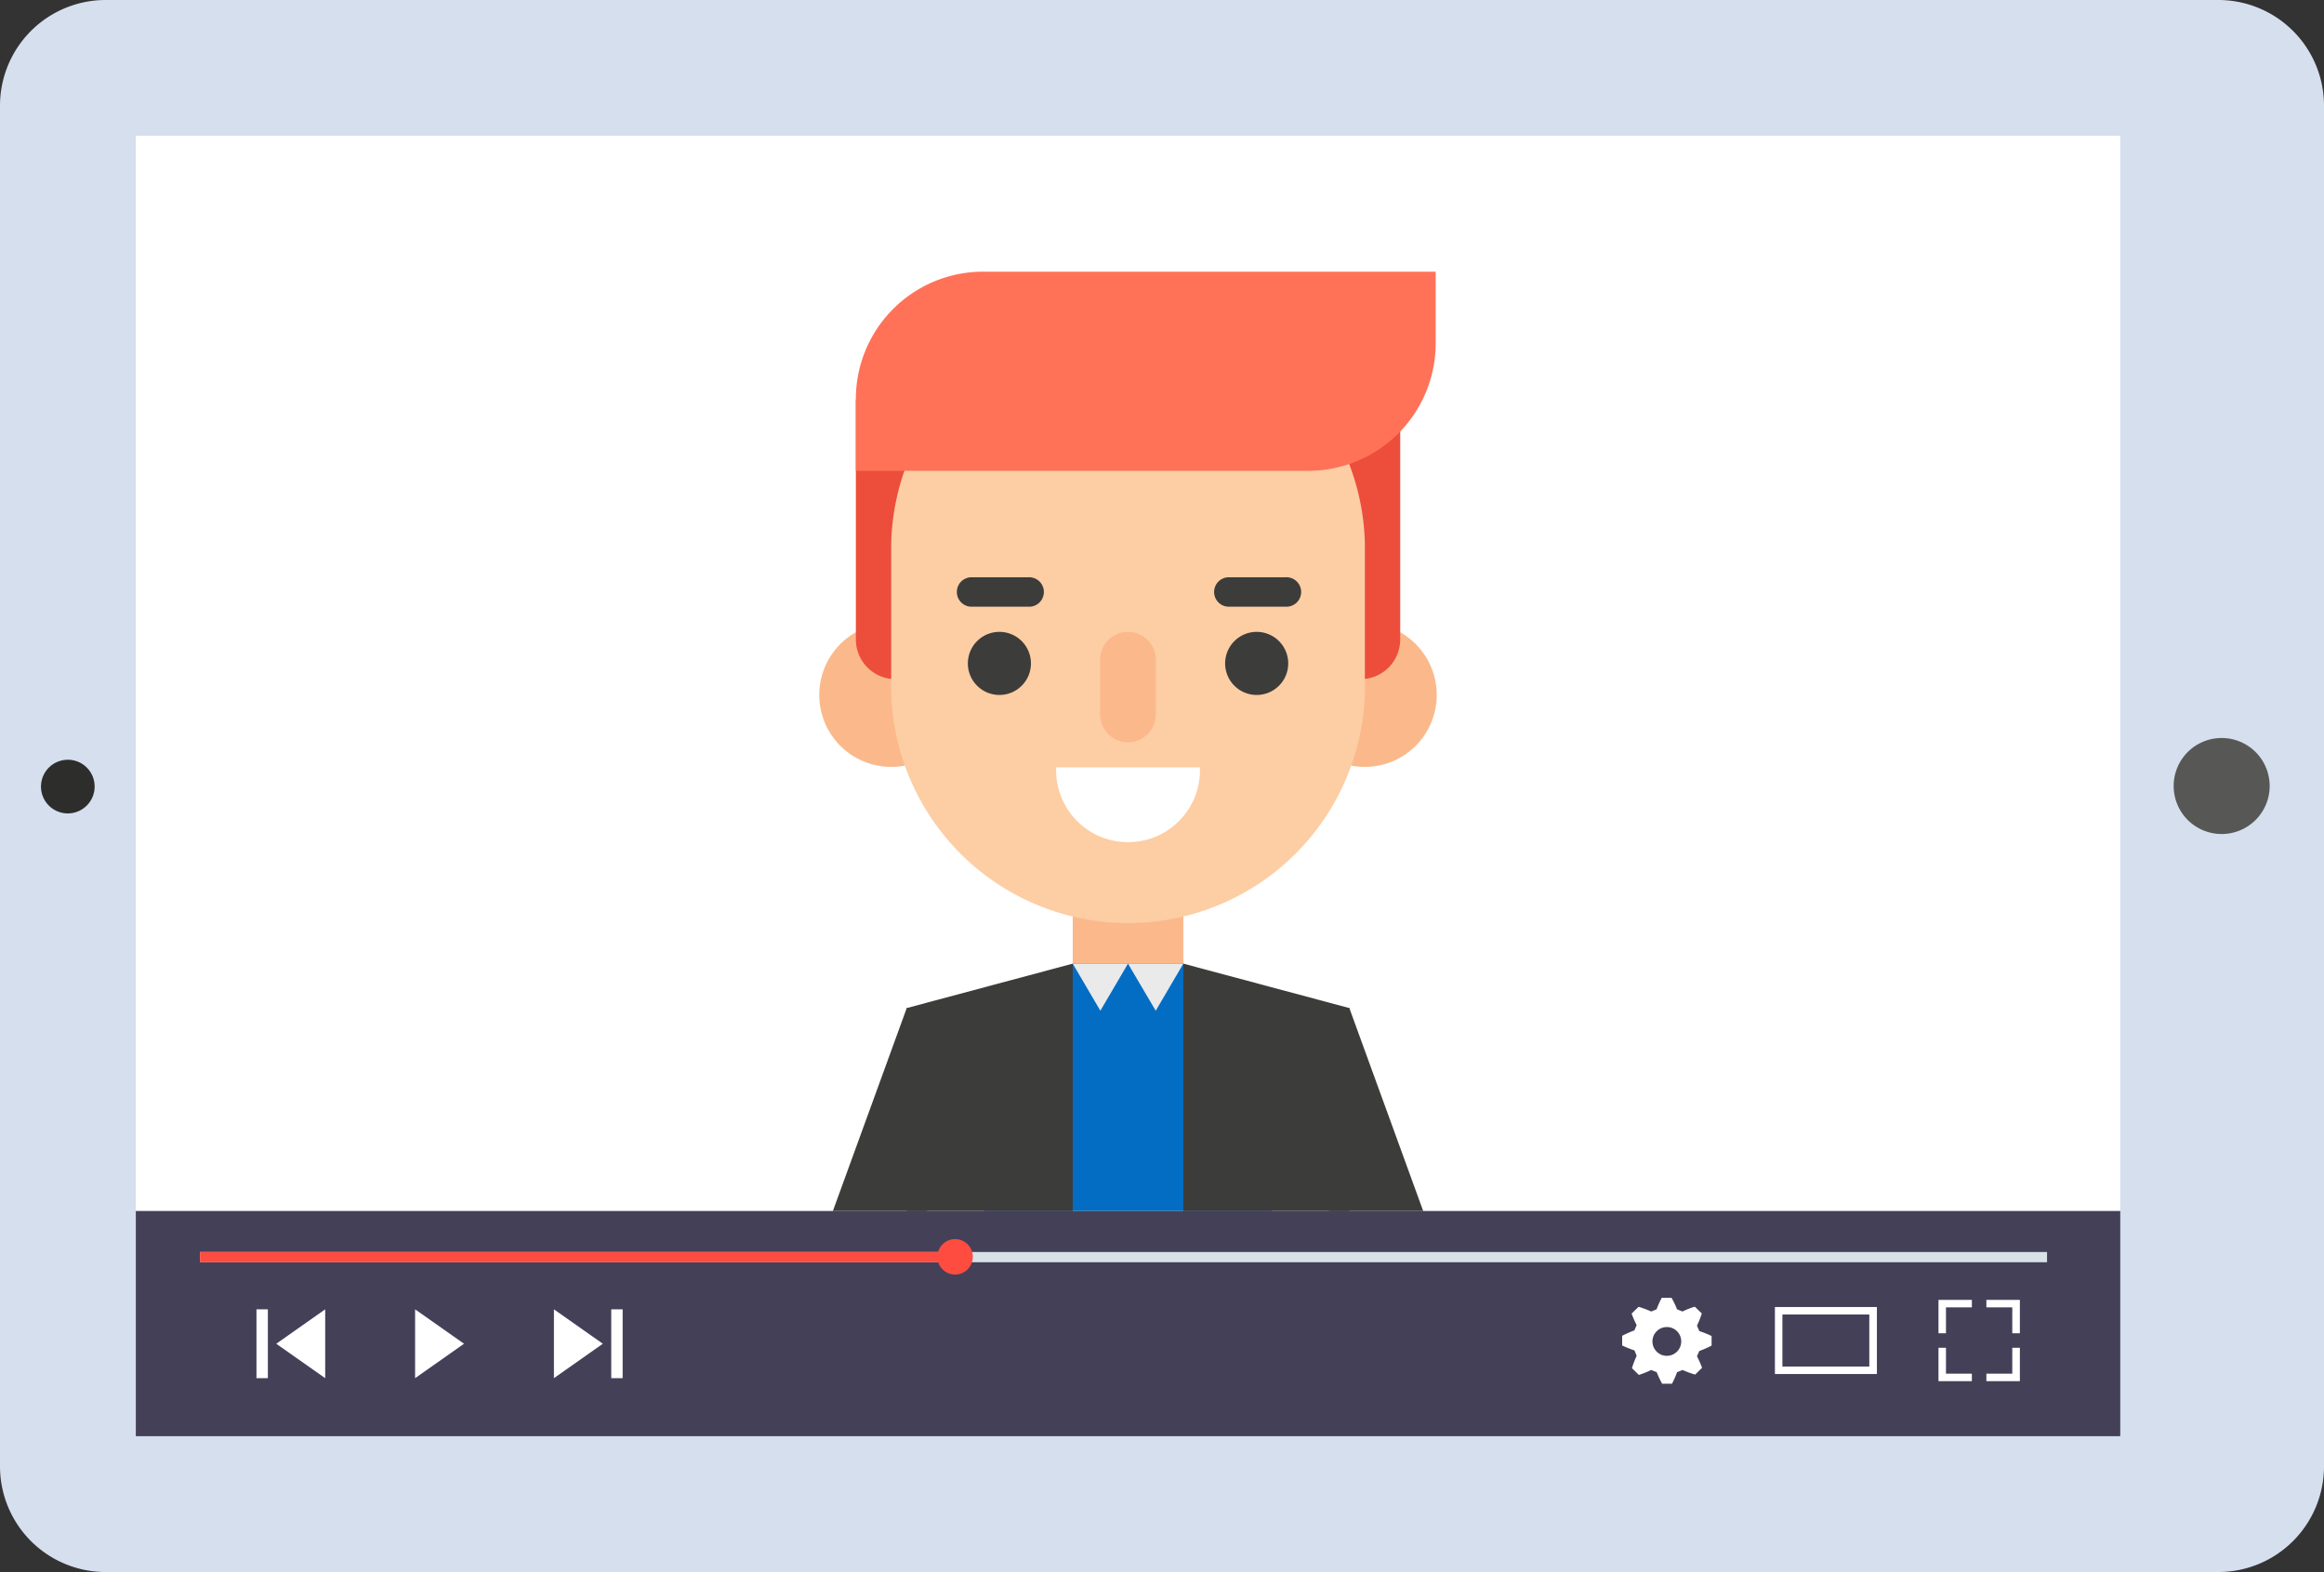 <svg xmlns="http://www.w3.org/2000/svg" xmlns:xlink="http://www.w3.org/1999/xlink" viewBox="0 0 201.89 136.56"><rect x="0" y="0" width="201.89" height="136.56" fill="#333333" stroke="none"/><defs><style>.cls-1{fill:none;}.cls-2{isolation:isolate;}.cls-3{fill:#f3c6a0;}.cls-4{fill:#d5dfee;}.cls-5{fill:#2d2d2c;}.cls-5,.cls-6{mix-blend-mode:overlay;}.cls-6{fill:#575756;}.cls-7{fill:#fff;}.cls-8{clip-path:url(#clip-path);}.cls-9{fill:#fbb98b;}.cls-10{fill:#036dc4;}.cls-11{fill:#eaeaea;}.cls-12{fill:#3c3c3a;}.cls-13{fill:#ed4e3c;}.cls-14{fill:#fdcda4;}.cls-15{fill:#ff7258;}.cls-16{fill:#444058;}.cls-17{fill:#d8e2e8;}.cls-18{fill:#ff4c41;}</style><clipPath id="clip-path"><rect class="cls-1" x="11.8" y="11.8" width="172.39" height="93.4"/></clipPath></defs><title>Asset 7</title><g class="cls-2"><g id="Layer_2" data-name="Layer 2"><g id="Layer_1-2" data-name="Layer 1"><path class="cls-3" d="M41.35,68.72,9.27,36.64l8.1-8.1,4.5,4.51a1.18,1.18,0,0,0,0,1.68,1.19,1.19,0,0,0,1.69,0l9,9a1.2,1.2,0,0,0,1.69,1.69l9,9A1.2,1.2,0,0,0,45,56.12l4.5,4.51Z"/><path class="cls-3" d="M9,70.68,62.32,17.36a6.37,6.37,0,0,1,9,9L18,79.68Z"/><path class="cls-3" d="M19.7,81.37,66.26,34.81a6.37,6.37,0,1,1,9,9L28.7,90.38Z"/><path class="cls-4" d="M192.72,136.56H9.17A9.18,9.18,0,0,1,0,127.39V9.17A9.18,9.18,0,0,1,9.17,0H192.72a9.18,9.18,0,0,1,9.17,9.17V127.39a9.18,9.18,0,0,1-9.17,9.17"/><path class="cls-5" d="M8.22,68.28A2.33,2.33,0,1,1,5.9,66a2.32,2.32,0,0,1,2.32,2.33"/><path class="cls-6" d="M193,64.11a4.17,4.17,0,1,1-4.17,4.17A4.17,4.17,0,0,1,193,64.11"/><rect class="cls-7" x="11.8" y="11.8" width="172.39" height="93.4"/><g class="cls-8"><rect class="cls-9" x="93.19" y="74.16" width="9.61" height="12.95"/><polygon class="cls-10" points="110.49 113.7 110.49 91.4 102.8 83.71 93.19 83.71 85.5 91.4 85.5 113.7 110.49 113.7"/><polygon class="cls-11" points="93.19 83.71 95.59 87.8 97.99 83.71 93.19 83.71"/><polygon class="cls-11" points="97.99 83.71 100.4 87.8 102.8 83.71 97.99 83.71"/><polygon class="cls-12" points="126.73 113.7 117.22 87.57 109.99 90.2 118.54 113.7 126.73 113.7"/><polygon class="cls-12" points="117.22 113.7 117.22 87.57 102.8 83.71 102.8 113.7 117.22 113.7"/><polygon class="cls-12" points="93.19 113.7 93.19 83.71 78.77 87.57 78.77 113.7 93.19 113.7"/><polygon class="cls-12" points="77.44 113.7 85.99 90.2 78.77 87.57 69.26 113.7 77.44 113.7"/><path class="cls-9" d="M124.81,60.37a6.24,6.24,0,0,1-6.24,6.25h0a6.25,6.25,0,0,1-6.25-6.25h0a6.25,6.25,0,0,1,6.25-6.25h0a6.24,6.24,0,0,1,6.24,6.25Z"/><path class="cls-9" d="M83.67,60.37a6.25,6.25,0,0,1-6.25,6.25h0a6.25,6.25,0,0,1-6.25-6.25h0a6.25,6.25,0,0,1,6.25-6.25h0a6.25,6.25,0,0,1,6.25,6.25Z"/><path class="cls-13" d="M121.64,55.55V34.67H74.35V55.55A3.45,3.45,0,0,0,77.8,59h40.39A3.45,3.45,0,0,0,121.64,55.55Z"/><path class="cls-14" d="M118.57,47.24a20.58,20.58,0,0,0-41.15,0V60.06a20.58,20.58,0,0,0,41.15,0Z"/><path class="cls-12" d="M89.56,57.63a2.74,2.74,0,1,1-2.74-2.74A2.74,2.74,0,0,1,89.56,57.63Z"/><path class="cls-12" d="M89.29,52.7h-5a1.28,1.28,0,0,1,0-2.55h5a1.28,1.28,0,1,1,0,2.55Z"/><path class="cls-12" d="M111.91,57.63a2.74,2.74,0,1,1-2.74-2.74A2.74,2.74,0,0,1,111.91,57.63Z"/><path class="cls-12" d="M111.64,52.7h-5a1.28,1.28,0,0,1,0-2.55h5a1.28,1.28,0,1,1,0,2.55Z"/><path class="cls-7" d="M91.75,66.66a6.25,6.25,0,1,0,12.49,0Z"/><path class="cls-15" d="M124.72,29.83V23.6H85.42A11.06,11.06,0,0,0,74.35,34.67V40.9h39.29a11.08,11.08,0,0,0,11.08-11.07"/><path class="cls-9" d="M95.57,62.06a2.42,2.42,0,1,0,4.84,0V57.31a2.42,2.42,0,1,0-4.84,0Z"/></g><rect class="cls-16" x="11.8" y="105.2" width="172.39" height="19.56"/><rect class="cls-17" x="17.38" y="108.76" width="160.45" height="0.89"/><rect class="cls-18" x="17.38" y="108.76" width="65.53" height="0.89"/><polygon class="cls-7" points="48.12 113.74 48.12 119.72 52.37 116.73 48.12 113.74"/><rect class="cls-7" x="53.1" y="113.74" width="0.99" height="5.98"/><polygon class="cls-7" points="36.06 113.74 36.06 119.72 40.31 116.73 36.06 113.74"/><polygon class="cls-7" points="28.25 113.74 28.25 119.72 24 116.73 28.25 113.74"/><rect class="cls-7" x="22.27" y="113.74" width="0.99" height="5.98" transform="translate(45.54 233.46) rotate(180)"/><path class="cls-7" d="M147.62,115.63l-.2-.47a9,9,0,0,0,.42-1.06l-.61-.59a7.21,7.21,0,0,0-1.07.42l-.47-.19a8,8,0,0,0-.48-1h-.85a7.9,7.9,0,0,0-.45,1l-.47.19a8.78,8.78,0,0,0-1.09-.41l-.61.59a8.26,8.26,0,0,0,.44,1l-.2.46a9.81,9.81,0,0,0-1.06.47v.84a9.56,9.56,0,0,0,1.07.43l.19.47a8.48,8.48,0,0,0-.41,1.07l.6.59a8.53,8.53,0,0,0,1.07-.43l.48.19a9.54,9.54,0,0,0,.47,1h.86a7.7,7.7,0,0,0,.44-1l.48-.19a8.76,8.76,0,0,0,1.09.4l.6-.59a8.26,8.26,0,0,0-.44-1l.2-.46a8.3,8.3,0,0,0,1.07-.47v-.83A8,8,0,0,0,147.62,115.63Zm-1.57.87a1.25,1.25,0,1,1-1.25-1.22A1.24,1.24,0,0,1,146.05,116.5Z"/><path class="cls-7" d="M163.05,119.36h-8.86v-5.82h8.86Zm-8.21-.65h7.55v-4.52h-7.55Z"/><polygon class="cls-7" points="172.56 113.57 174.81 113.57 174.81 115.82 175.47 115.82 175.47 112.92 172.56 112.92 172.56 113.57"/><polygon class="cls-7" points="169.05 115.82 169.05 113.57 171.3 113.57 171.3 112.92 168.4 112.92 168.4 115.82 169.05 115.82"/><polygon class="cls-7" points="174.81 117.08 174.81 119.33 172.56 119.33 172.56 119.98 175.47 119.98 175.47 117.08 174.81 117.08"/><polygon class="cls-7" points="171.3 119.33 169.05 119.33 169.05 117.08 168.4 117.08 168.4 119.98 171.3 119.98 171.3 119.33"/><path class="cls-18" d="M84.51,109.18A1.54,1.54,0,1,1,83,107.64,1.54,1.54,0,0,1,84.51,109.18Z"/></g></g></g></svg>